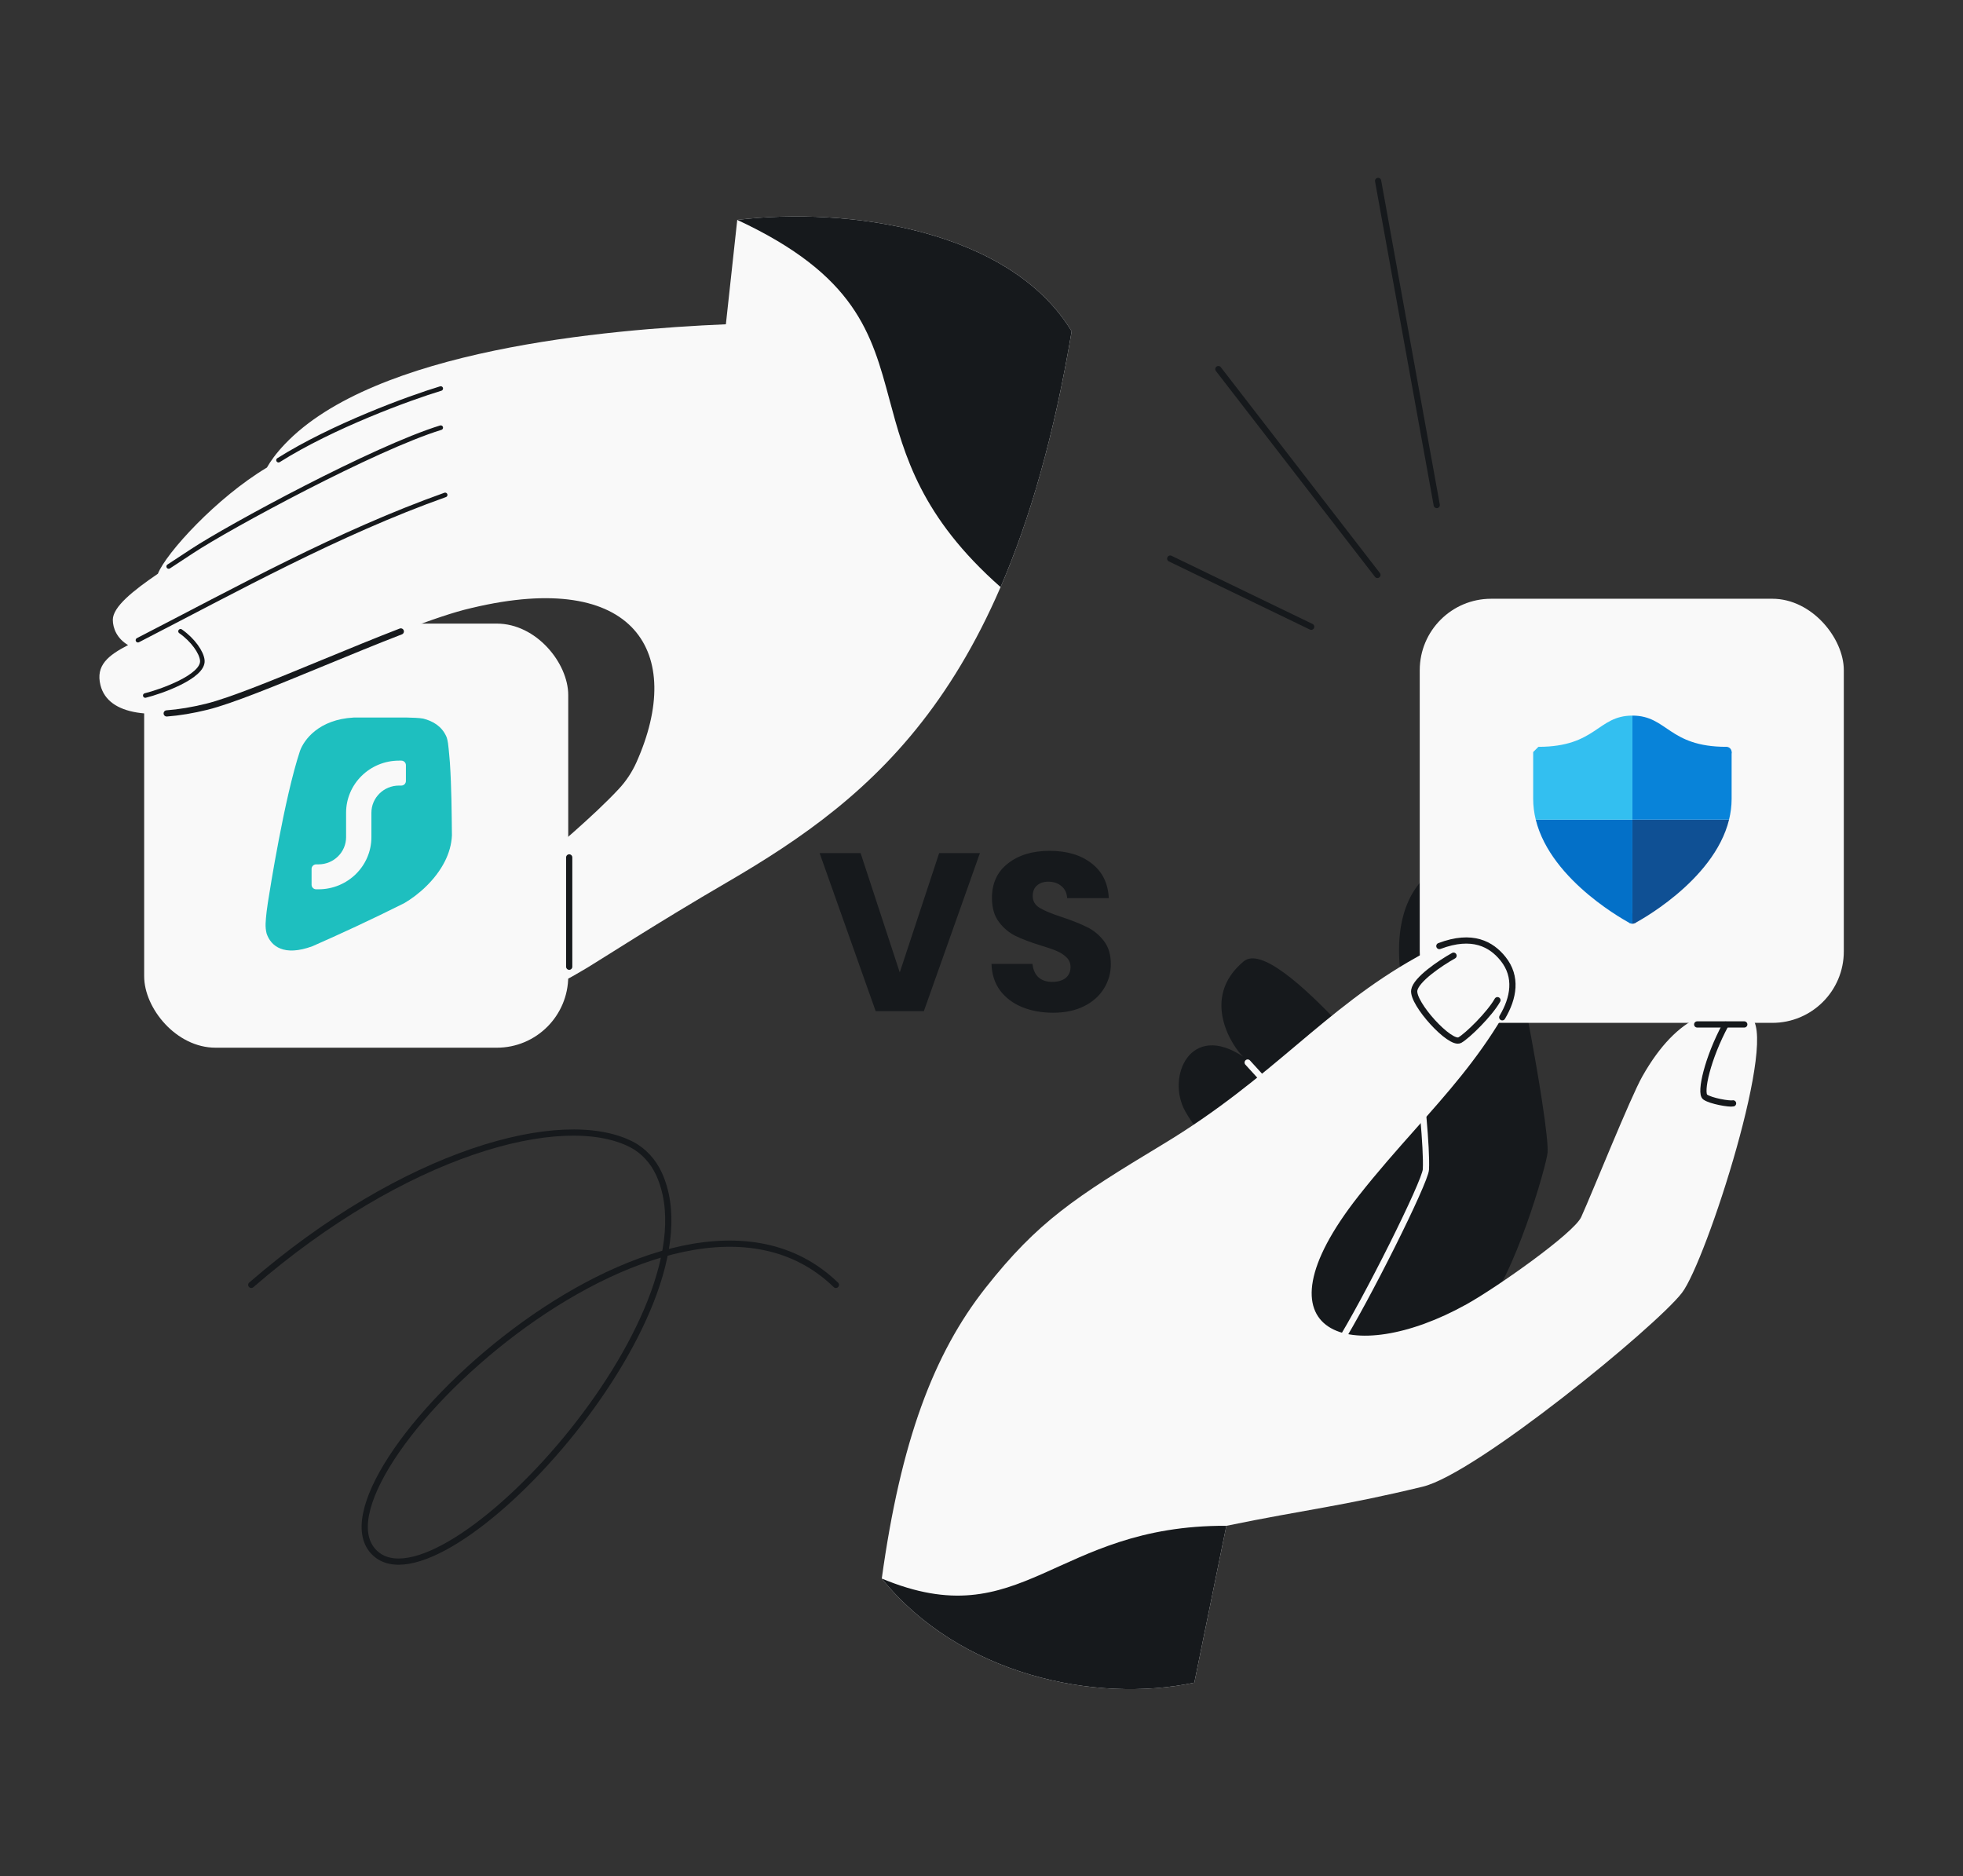 <svg width="632" height="604" viewBox="0 0 632 604" fill="none" xmlns="http://www.w3.org/2000/svg">
<rect x="0" y="0" width="632" height="604" fill="#333333" stroke="none"/>
<g clip-path="url(#clip0_19_514)">
<path d="M443.69 58.245L462.569 162.585M443.47 185.085L392.257 118.825M376.759 179.832L422.15 201.773" stroke="#16191C" stroke-width="2" stroke-linecap="round"/>
<path d="M269.122 413.642C215.614 361.86 96.255 476.783 120.68 499.945C142.305 520.452 232.646 422.695 212.17 377.931C210.317 373.88 207.219 370.423 203.25 368.401C180.854 356.988 130.071 371.068 80.898 413.642" stroke="#16191C" stroke-width="2" stroke-linecap="round"/>
<path d="M404.426 398.722C368.923 443.819 436.753 453.116 476.576 421.81C476.433 421.897 477.658 421.724 477.526 421.798C487.391 411.801 497.955 375.087 498.256 370.996C498.899 362.252 486.148 293.369 481.02 283.402C477.514 271.046 445.836 275.177 450.997 314.031L457.844 360.347C454.491 357.17 411.176 300.549 400.429 309.477C385.952 321.504 397.322 337.656 400.31 340.224C383.254 328.744 375.409 346.666 381.586 357.747C385.822 365.347 398.946 381.11 410.031 393.799C407.439 395.718 405.466 397.402 404.426 398.722Z" fill="#16191C"/>
<path d="M456.829 348.103C457.393 349.499 459.454 369.899 459.078 376.489C458.842 380.609 439.792 418.762 430.663 433.27M401.697 342.064L427.243 370.064L401.609 428.827" stroke="#F9F9F9" stroke-width="2" stroke-linecap="round"/>
<path d="M458.07 478.601C475.331 474.436 532.991 427.196 541.491 416.231C549.286 406.176 573.325 331.66 563.307 327.259C553.29 322.857 540.259 326.192 528.767 346.512C524.876 353.391 512.826 383.534 509.081 391.802C506.744 396.961 482.051 414.376 472.186 419.875C435.303 440.434 401.914 430.077 437.418 384.981C443.595 377.134 449.744 370.209 455.689 363.512L455.689 363.512C465.907 352.005 475.524 341.173 483.662 327.496C487.361 321.277 488.575 314.456 483.901 308.642C479.4 303.043 471.457 299.09 456.115 308.139C426.105 324.867 410.032 346.886 374.453 368.345C345.967 385.526 334.097 393.31 317.31 414.592C300.523 435.874 289.988 464.055 283.892 508.18C308.823 539.143 352.583 548.463 384.522 541.697L394.835 491.199C421.379 485.775 431.618 484.984 458.07 478.601Z" fill="#F9F9F9"/>
<rect x="457.095" y="192.756" width="136.531" height="136.531" rx="23" fill="#F9F9F9"/>
<path d="M525.562 297.382C524.634 297.382 523.881 296.632 523.881 295.707C523.881 294.782 524.634 294.032 525.562 294.032V297.382Z" fill="#0370C8"/>
<path d="M527.243 295.707C527.243 296.632 526.49 297.382 525.562 297.382V294.032C526.49 294.032 527.243 294.782 527.243 295.707Z" fill="#0F5094"/>
<path d="M555.826 243.776C556.755 243.776 557.507 243.026 557.507 242.101C557.507 241.176 556.755 240.426 555.826 240.426C554.898 240.426 554.145 241.176 554.145 242.101C554.145 243.026 554.898 243.776 555.826 243.776Z" fill="#0883D9"/>
<path d="M525.562 295.707L526.282 297.228C526.282 297.228 551.744 283.994 556.68 263.882H525.565V295.71L525.562 295.707Z" fill="#0F5094"/>
<path d="M557.507 242.101L555.826 240.426C537.126 240.426 536.864 230.374 525.562 230.374V263.878H556.677C557.205 261.721 557.507 259.486 557.507 257.177V242.101Z" fill="#0883D9"/>
<path d="M525.562 295.707L524.843 297.228C524.843 297.228 499.38 283.991 494.447 263.878H525.562V295.707Z" fill="#0370C8"/>
<path d="M493.616 242.101L495.298 240.426C513.998 240.426 514.26 230.374 525.562 230.374V263.878H494.447C493.916 261.721 493.616 259.486 493.616 257.177V242.101Z" fill="#33BFF0"/>
<path d="M283.892 508.18C308.823 539.143 352.583 548.463 384.522 541.697L394.835 491.199C339.201 490.927 329.288 527.145 283.892 508.18Z" fill="#16191C"/>
<path d="M482.113 321.989C479.635 326.421 472.445 333.479 469.997 334.843C466.938 336.549 454.644 323.063 455.329 318.783C455.877 315.358 463.623 310.092 467.984 307.661" stroke="#16191C" stroke-width="2" stroke-linecap="round"/>
<path d="M555.576 329.852C549.797 340.541 547.191 351.869 548.986 353.162C550.782 354.454 556.82 355.492 557.975 355.207" stroke="#16191C" stroke-width="2" stroke-linecap="round"/>
<path d="M345.025 106.667C325.209 73.872 272.84 66.509 237.361 70.791L233.702 104.397C195.094 106.052 120.69 112.542 91.728 142.954C88.857 145.968 87.036 148.563 85.941 150.515C69.726 160.206 53.495 178.023 50.834 184.702C42.737 190.224 36.326 195.384 36.325 199.527C36.325 202.295 37.688 205.578 41.235 207.669C34.763 211.016 30.761 214.232 32.347 220.578C34.849 230.586 49.584 231.698 66.543 227.528C74.401 225.596 88.879 219.627 104.184 213.317C121.909 206.009 140.742 198.244 151.687 195.763C151.742 195.75 151.797 195.737 151.851 195.724C204.524 183.123 220.643 210.138 204.926 245.37C203.529 248.501 201.626 251.4 199.293 253.912C190.873 262.977 178.174 273.357 172.366 278.71C153.186 296.385 165.173 317.85 172.366 318.3C177.168 318.6 182.144 315.644 189.336 311.371C192.917 309.244 212.352 296.666 233.702 284.259C282.57 255.86 325.84 220.578 345.025 106.667Z" fill="#F9F9F9"/>
<rect x="46.415" y="200.756" width="136.531" height="136.531" rx="23" fill="#F9F9F9"/>
<path d="M131.084 231C132.994 231.049 134.796 231.085 136.251 231.339C139.297 232.102 142.167 233.737 143.658 237.009C143.658 237.009 143.994 237.591 144.238 239.268C144.481 240.945 144.852 245.599 144.852 245.599C145.363 253.326 145.418 261.364 145.5 268.938C145.368 271.902 144.529 274.688 143.256 277.234C140.145 283.459 134.443 288.255 130.156 290.751C119.545 296.067 109.284 300.8 100.597 304.614C91.402 308.005 87.228 304.601 85.844 300.561C85.564 299.461 85.467 298.329 85.51 297.283C85.51 297.283 85.594 294.777 86.23 290.661C86.867 286.545 91.555 256.907 96.59 241.714C97.861 238.203 102.598 231.612 113.868 231H131.084Z" fill="#1EBFBF"/>
<path d="M129.204 244.869C130.022 244.869 130.685 245.522 130.685 246.328V251.438C130.685 252.244 130.022 252.898 129.204 252.898H128.463C123.554 252.898 119.574 256.819 119.574 261.657V269.504C119.574 278.776 111.946 286.292 102.537 286.292H101.796C100.978 286.292 100.315 285.638 100.315 284.832L100.315 279.723C100.315 278.916 100.978 278.263 101.796 278.263H102.537C107.446 278.263 111.426 274.341 111.426 269.504V261.657C111.426 252.385 119.054 244.869 128.463 244.869L129.204 244.869Z" fill="#F9F9F9"/>
<path d="M183.259 311.217V276.025" stroke="#16191C" stroke-width="2" stroke-linecap="round"/>
<path d="M44.415 206.09C76.356 189.641 108.952 171.565 143.321 159.329M54.31 182.37C56.803 180.719 59.385 179.045 61.935 177.364C73.865 169.501 120.664 144.204 141.901 137.68M89.668 148.141C107.022 137.201 131.758 128.142 141.901 125.079M46.774 223.901C51.422 222.774 65.632 217.852 65.139 212.603C64.897 210.02 62.12 206.016 58.125 203.23" stroke="#16191C" stroke-width="1.475" stroke-linecap="round"/>
<path fill-rule="evenodd" clip-rule="evenodd" d="M345.025 106.667C345.025 106.667 345.025 106.667 345.025 106.667C325.208 73.873 272.84 66.509 237.361 70.791L237.361 70.791C275.596 88.587 280.638 107.338 286.393 128.745C291.205 146.642 296.516 166.396 322.142 189.002C331.56 167.204 339.347 140.379 345.025 106.667Z" fill="#16191C"/>
<path d="M483.661 327.496C487.361 321.277 488.575 314.456 483.901 308.642C480.176 304.009 474.094 300.502 463.411 304.56" stroke="#16191C" stroke-width="2" stroke-linecap="round"/>
<path d="M546.421 329.795H561.582" stroke="#16191C" stroke-width="2" stroke-linecap="round"/>
<path d="M53.671 229.667C57.678 229.373 62.032 228.637 66.543 227.528C74.401 225.596 88.879 219.627 104.184 213.317C112.538 209.872 121.138 206.327 129.043 203.28" stroke="#16191C" stroke-width="2" stroke-linecap="round"/>
<path d="M315.49 274.635L297.441 325.52H281.929L263.88 274.635H277.073L289.685 313.052L302.37 274.635H315.49ZM339.082 326.027C335.361 326.027 332.027 325.423 329.079 324.215C326.131 323.007 323.763 321.219 321.975 318.851C320.236 316.483 319.318 313.632 319.221 310.298H332.413C332.607 312.183 333.259 313.632 334.371 314.647C335.482 315.614 336.932 316.097 338.72 316.097C340.556 316.097 342.006 315.686 343.069 314.865C344.132 313.995 344.664 312.811 344.664 311.313C344.664 310.056 344.229 309.017 343.359 308.196C342.537 307.374 341.498 306.698 340.242 306.166C339.034 305.635 337.294 305.031 335.023 304.354C331.737 303.339 329.055 302.325 326.977 301.31C324.899 300.295 323.111 298.797 321.613 296.816C320.115 294.834 319.366 292.249 319.366 289.06C319.366 284.324 321.081 280.627 324.512 277.969C327.943 275.263 332.413 273.91 337.922 273.91C343.528 273.91 348.046 275.263 351.477 277.969C354.908 280.627 356.745 284.348 356.986 289.132H343.576C343.48 287.489 342.876 286.208 341.764 285.29C340.653 284.324 339.227 283.841 337.487 283.841C335.989 283.841 334.781 284.251 333.863 285.073C332.945 285.846 332.486 286.982 332.486 288.48C332.486 290.123 333.259 291.403 334.805 292.321C336.352 293.24 338.768 294.23 342.054 295.293C345.34 296.405 347.998 297.468 350.028 298.483C352.105 299.498 353.893 300.971 355.392 302.904C356.89 304.837 357.639 307.326 357.639 310.37C357.639 313.27 356.89 315.904 355.392 318.271C353.942 320.639 351.816 322.524 349.013 323.925C346.21 325.327 342.9 326.027 339.082 326.027Z" fill="#16191C"/>
</g>
<defs>
<clipPath id="clip0_19_514">
<rect x="32" y="32" width="568" height="540" rx="48" fill="white"/>
</clipPath>
</defs>
</svg>
